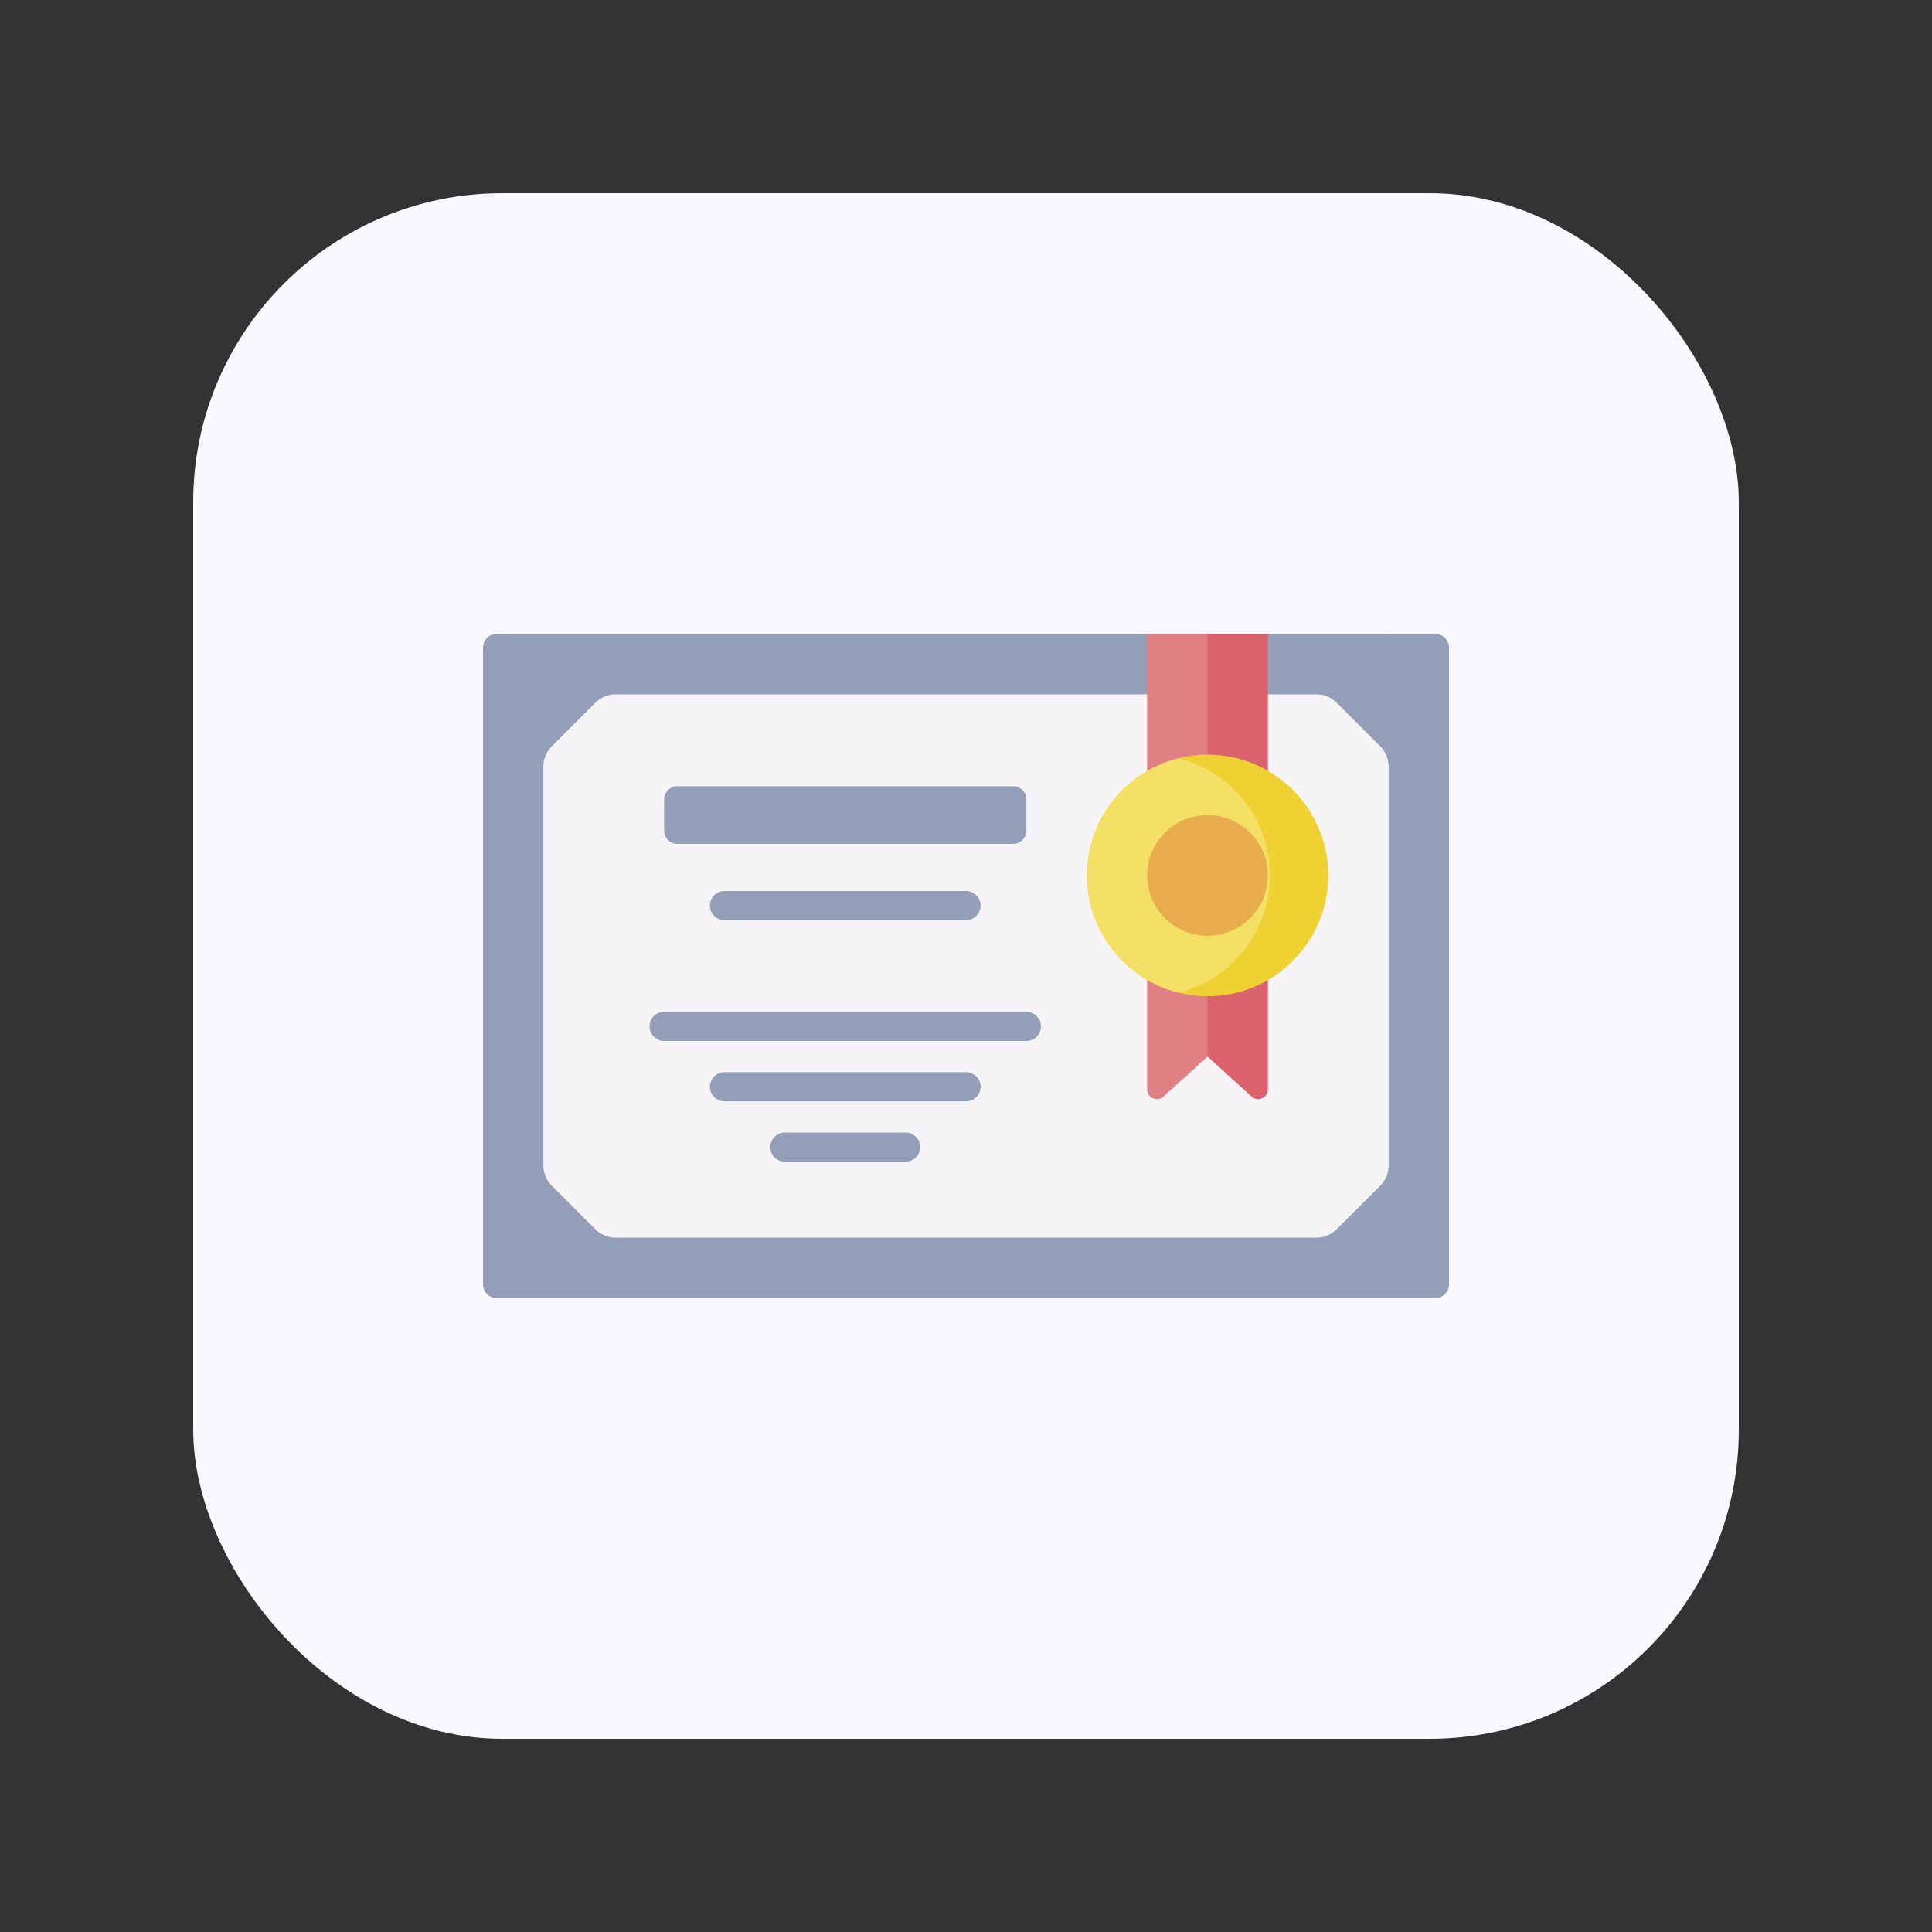 <?xml version="1.0" encoding="UTF-8"?> <svg xmlns="http://www.w3.org/2000/svg" xmlns:xlink="http://www.w3.org/1999/xlink" version="1.1" width="512" height="512" x="0" y="0" viewBox="0 0 512 512" style="enable-background:new 0 0 512 512" xml:space="preserve" class=""><rect x="0" y="0" width="512" height="512" fill="#333333" stroke="none"/><rect width="512" height="512" rx="102.4" ry="102.4" fill="#f9f9ff" shape="rounded" transform="matrix(0.8,0,0,0.8,51.2,51.2)"></rect><g transform="matrix(0.5,0,0,0.5,128,128)"><path fill="#939eb8" d="M501.698 421.698 480 432H7.211A7.212 7.212 0 0 1 0 424.789V87.211A7.212 7.212 0 0 1 7.211 80H352l32 20.604L416 80h64l21.698 10.302z" opacity="1" data-original="#c9e0fd" class=""></path><path fill="#939eb8" d="M480 80v352h24.789a7.211 7.211 0 0 0 7.211-7.211V87.211A7.211 7.211 0 0 0 504.789 80z" opacity="1" data-original="#bcd6f9" class=""></path><path fill="#f7f4f7" d="m475.474 372.526-22.948 22.948A15.452 15.452 0 0 1 441.599 400H70.401a15.454 15.454 0 0 1-10.927-4.526l-22.948-22.948A15.452 15.452 0 0 1 32 361.599V150.401c0-4.098 1.628-8.029 4.526-10.927l22.948-22.948A15.452 15.452 0 0 1 70.401 112h371.198c4.098 0 8.029 1.628 10.927 4.526l22.948 22.948A15.452 15.452 0 0 1 480 150.401v211.198c0 4.099-1.628 8.029-4.526 10.927z" opacity="1" data-original="#f7f4f7" class=""></path><path fill="#db636e" d="M407.387 325.233 384 304l-21.698-1.853V90.302L384 80h32v241.419c0 4.47-5.304 6.819-8.613 3.814z" opacity="1" data-original="#db636e" class=""></path><path fill="#e07f84" d="M352 80v241.419c0 4.47 5.304 6.818 8.613 3.814L384 304V80z" opacity="1" data-original="#e07f84"></path><path fill="#939eb8" d="M281 191.263H103a7 7 0 0 1-7-7v-16.526a7 7 0 0 1 7-7h178a7 7 0 0 1 7 7v16.526a7 7 0 0 1-7 7z" opacity="1" data-original="#bcd6f9" class=""></path><path fill="#f4e066" d="M437.698 208c0 58.623-64.202 63.349-69.151 62.122C340.666 263.209 320 238.018 320 208s20.666-55.209 48.547-62.122c4.949-1.227 69.151 6.224 69.151 62.122z" opacity="1" data-original="#f4e066"></path><path fill="#efd133" d="M384 144c-5.328 0-10.504.651-15.453 1.878 27.881 6.913 48.547 32.104 48.547 62.122s-20.666 55.209-48.547 62.122A64.145 64.145 0 0 0 384 272c35.346 0 64-28.654 64-64s-28.654-64-64-64z" opacity="1" data-original="#efd133"></path><circle cx="384" cy="208" r="32" fill="#e8ae4d" opacity="1" data-original="#e8ae4d" class=""></circle><path fill="#939eb8" d="M256 231.726H128a7.725 7.725 0 0 1-7.726-7.726 7.725 7.725 0 0 1 7.726-7.726h128c4.268 0 7.726 3.459 7.726 7.726s-3.458 7.726-7.726 7.726zM288 295.727H96a7.725 7.725 0 0 1-7.726-7.726A7.725 7.725 0 0 1 96 280.275h192a7.726 7.726 0 1 1 0 15.452zM256 327.727H128a7.725 7.725 0 0 1-7.726-7.726 7.725 7.725 0 0 1 7.726-7.726h128c4.268 0 7.726 3.459 7.726 7.726s-3.458 7.726-7.726 7.726zM224 359.727h-64a7.725 7.725 0 0 1-7.726-7.726 7.725 7.725 0 0 1 7.726-7.726h64a7.726 7.726 0 1 1 0 15.452z" opacity="1" data-original="#c9e0fd" class=""></path></g></svg> 